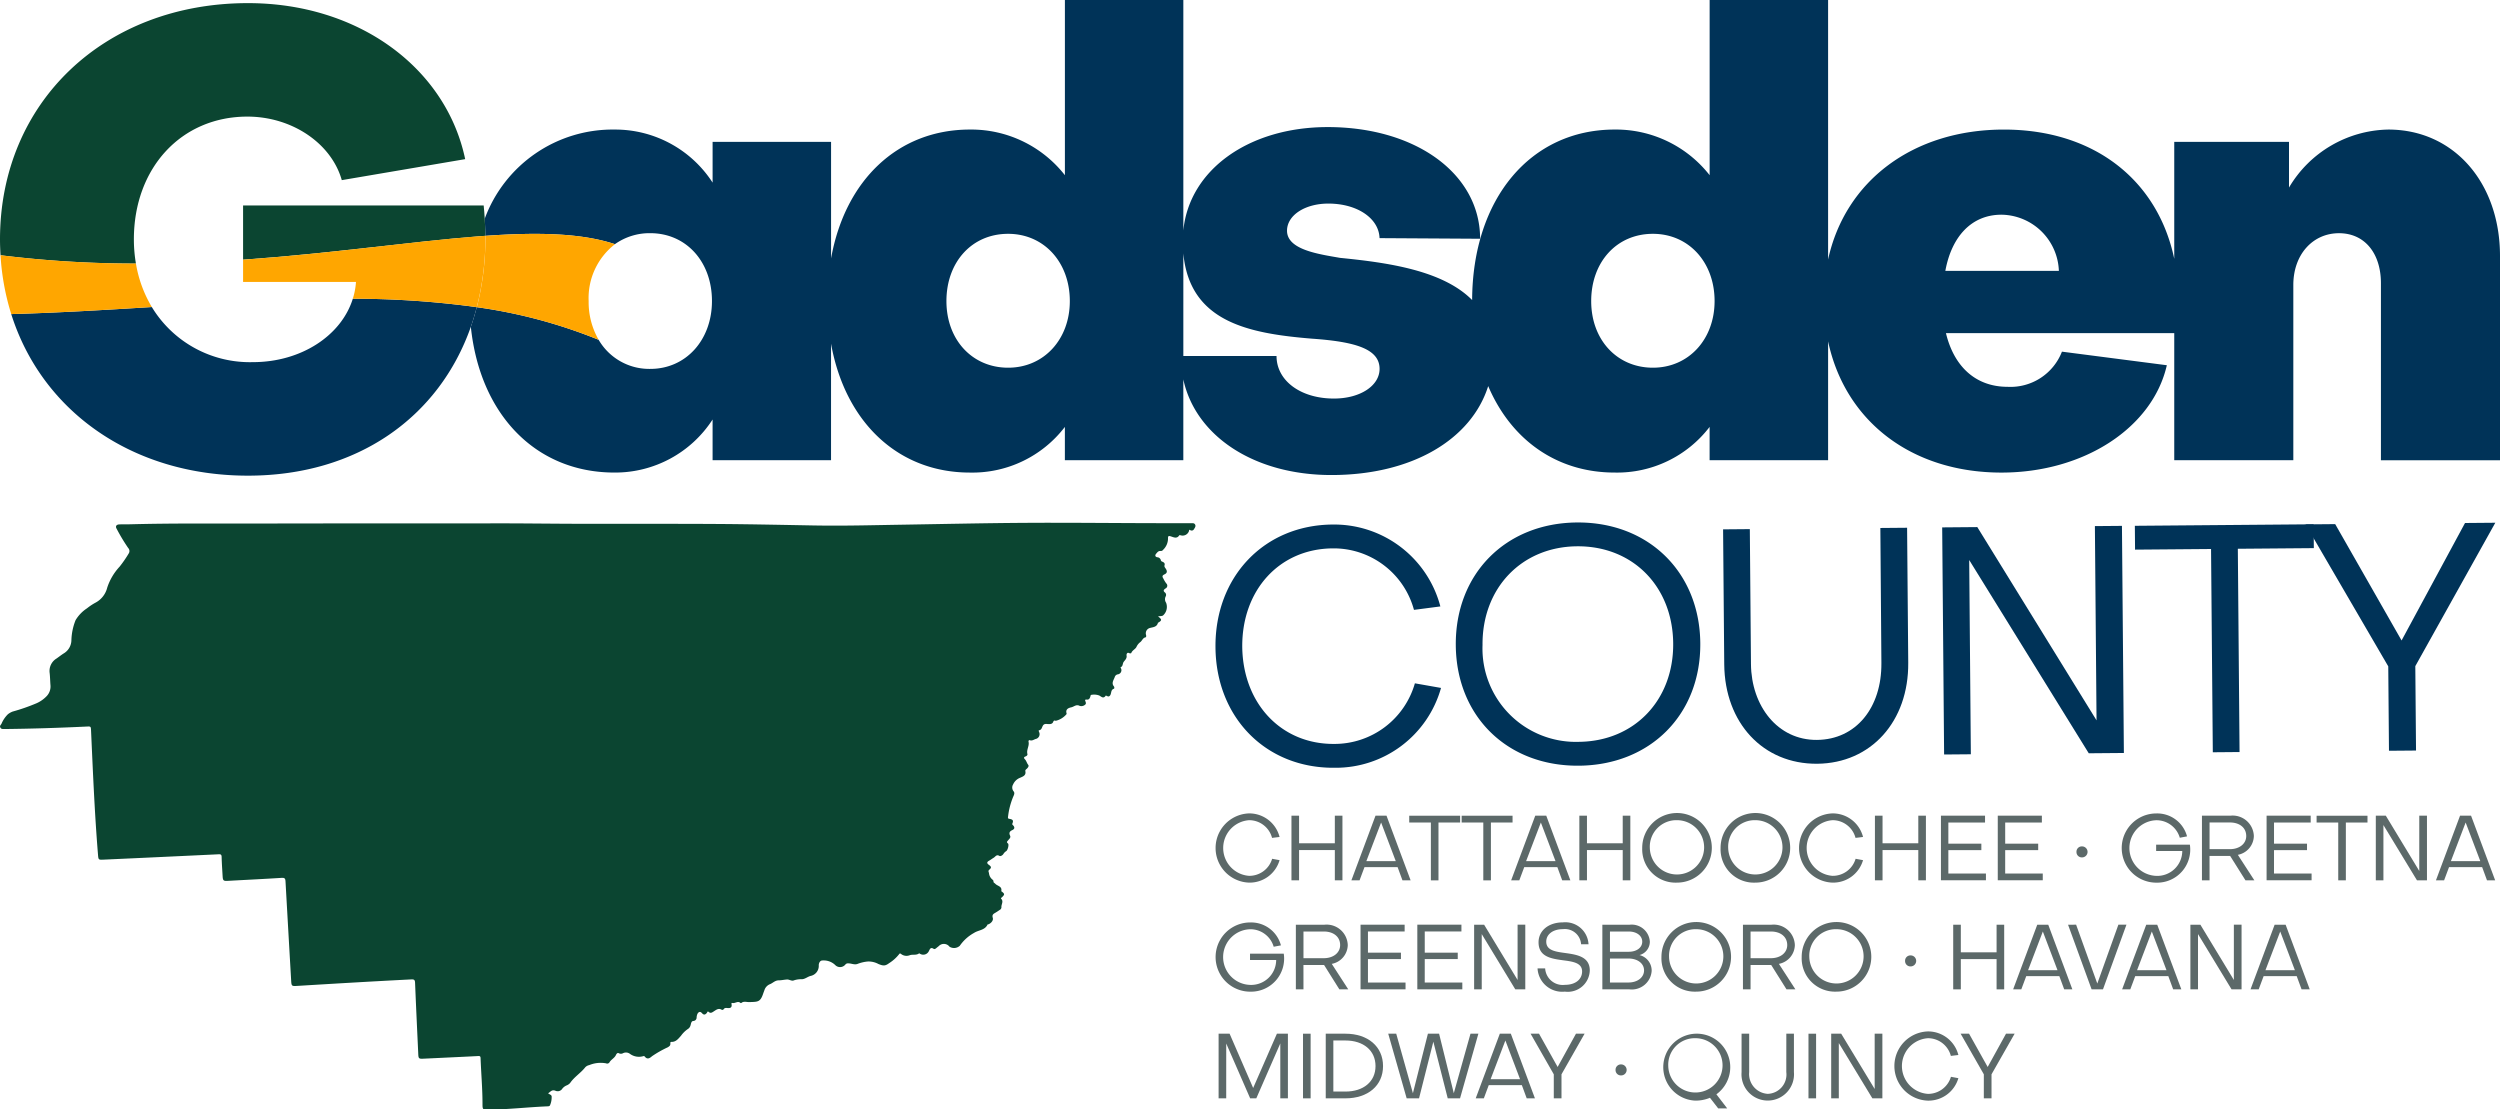 <svg xmlns="http://www.w3.org/2000/svg" width="250" height="110.947" viewBox="0 0 250 110.947">  <g id="logo-footer" transform="translate(-108 -178.385)">    <path id="Path_40360" data-name="Path 40360" d="M332.23,232.257c-3.64,0-6.17,2.838-6.17,6.725s2.591,6.663,6.17,6.663,6.169-2.838,6.169-6.663C338.4,235.095,335.808,232.257,332.23,232.257Z" transform="translate(-123.416 -30.49)" fill="none" />    <path id="Path_40361" data-name="Path 40361" d="M393.54,245.293c-6.464-.524-12.266-1.711-12.9-8.534v10.262h9.319c0,2.467,2.406,4.257,5.737,4.257,2.653,0,4.565-1.3,4.565-2.962C400.264,246.342,397.92,245.6,393.54,245.293Z" transform="translate(-154.308 -33.038)" fill="none" />    <path id="Path_40362" data-name="Path 40362" d="M561.821,227.851c-3.023,0-5,2.221-5.615,5.614h11.352A5.826,5.826,0,0,0,561.821,227.851Z" transform="translate(-253.672 -27.996)" fill="none" />    <path id="Path_40363" data-name="Path 40363" d="M480.78,232.257c-3.64,0-6.17,2.838-6.17,6.725s2.591,6.663,6.17,6.663,6.169-2.838,6.169-6.663C486.949,235.095,484.358,232.257,480.78,232.257Z" transform="translate(-207.491 -30.49)" fill="none" />    <path id="Path_40364" data-name="Path 40364" d="M408.233,191.341a11.771,11.771,0,0,0-9.933,5.8v-4.566H386.825v11.691c-1.653-7.869-8.008-12.924-17.03-12.924-9.077,0-15.866,5.118-17.585,12.992V178.385H340.364v17.521a11.9,11.9,0,0,0-9.5-4.566c-8.424,0-14.211,6.927-14.25,17.051-2.937-2.979-8.457-3.748-13.207-4.219-2.1-.37-5.305-.8-5.305-2.715,0-1.542,1.789-2.714,4.133-2.714,2.9,0,5.059,1.48,5.12,3.455l10.057.062c0-6.477-6.416-11.167-15.239-11.167-7.894,0-13.839,4.271-14.439,10.337V178.385H275.89v17.521a11.9,11.9,0,0,0-9.5-4.566c-7.211,0-12.487,5.077-13.883,12.889V192.575H240.66v4.072a11.6,11.6,0,0,0-9.81-5.306,13.636,13.636,0,0,0-12.977,8.914q.054.867.059,1.715c5.174-.367,9.558-.29,12.958.833a5.98,5.98,0,0,1,3.537-1.1c3.578,0,6.169,2.838,6.169,6.786,0,3.887-2.591,6.786-6.169,6.786a5.855,5.855,0,0,1-5.165-2.912,50.726,50.726,0,0,0-12.187-3.26c-.173.668-.367,1.324-.591,1.961.908,8.761,6.477,14.577,14.365,14.577a11.6,11.6,0,0,0,9.81-5.306v4.072h11.845V212.753c1.4,7.812,6.672,12.889,13.883,12.889a11.644,11.644,0,0,0,9.5-4.566v3.332h11.845v-8.082c1.225,5.666,7.076,9.562,14.809,9.562,8.091,0,14-3.576,15.679-8.894,2.283,5.358,6.836,8.647,12.641,8.647a11.642,11.642,0,0,0,9.5-4.566v3.332H352.21V212.522c1.7,7.977,8.332,13.121,17.339,13.121,8.267,0,15.115-4.5,16.534-10.735l-10.489-1.358a5.517,5.517,0,0,1-5.429,3.517c-3.208,0-5.368-2.036-6.17-5.368h22.83v12.709h11.907V206.888c0-3.085,1.974-5.182,4.566-5.182s4.195,2.036,4.195,5v17.706H419.4V203.988C419.4,196.646,414.772,191.341,408.233,191.341Zm-138.02,23.814c-3.579,0-6.17-2.776-6.17-6.663s2.529-6.725,6.17-6.725c3.578,0,6.169,2.838,6.169,6.725C276.383,212.317,273.792,215.155,270.214,215.155Zm32.577,3.085c-3.332,0-5.737-1.789-5.737-4.257h-9.319V203.721c.631,6.823,6.433,8.01,12.9,8.534,4.38.308,6.724,1.049,6.724,3.023C307.356,216.944,305.443,218.24,302.791,218.24Zm31.9-3.085c-3.579,0-6.17-2.776-6.17-6.663s2.53-6.725,6.17-6.725c3.578,0,6.169,2.838,6.169,6.725C340.858,212.317,338.267,215.155,334.689,215.155Zm29.245-9.686c.617-3.393,2.592-5.614,5.615-5.614a5.826,5.826,0,0,1,5.737,5.614Z" transform="translate(-61.4 0)" fill="#003358" />    <g id="Group_11695" data-name="Group 11695" transform="translate(108 178.693)">      <path id="Path_40365" data-name="Path 40365" d="M121.388,202.724c0-7.156,4.75-12.277,11.352-12.277,4.441,0,8.39,2.653,9.439,6.354l12.339-2.1C152.6,185.573,143.844,179.1,132.8,179.1c-14.375,0-24.8,9.933-24.8,23.629,0,.535.021,1.062.053,1.585a109.677,109.677,0,0,0,13.54.832A14.4,14.4,0,0,1,121.388,202.724Z" transform="translate(-108 -179.095)" fill="#0b4531" />      <path id="Path_40366" data-name="Path 40366" d="M188.171,227.044c-.027-.438-.06-.88-.106-1.325h-24.06v5.423c8.86-.621,16.841-1.816,23.543-2.333.229-.017.457-.035.683-.05Q188.224,227.911,188.171,227.044Z" transform="translate(-139.697 -205.483)" fill="#0b4531" />    </g>    <path id="Path_40367" data-name="Path 40367" d="M156.429,247.957a90.746,90.746,0,0,0-11.679-.747c-1.154,3.708-5.194,6.342-9.989,6.342a11.463,11.463,0,0,1-10.111-5.51c-4.618.288-9.315.57-14.058.705,3.056,9.69,12.079,16.157,23.675,16.157,10.914,0,19.1-5.824,22.285-14.885.224-.637.418-1.293.591-1.961Q156.787,248.006,156.429,247.957Z" transform="translate(-1.468 -38.953)" fill="#003358" />    <path id="Path_40368" data-name="Path 40368" d="M121.662,238.02a109.677,109.677,0,0,1-13.54-.832,24.406,24.406,0,0,0,1.072,5.887c4.743-.135,9.44-.418,14.058-.705A12.462,12.462,0,0,1,121.662,238.02Z" transform="translate(-0.069 -33.281)" fill="#ffa600" />    <path id="Path_40369" data-name="Path 40369" d="M230.035,242.863a7.54,7.54,0,0,1-1-3.874,6.81,6.81,0,0,1,2.632-5.69c-3.4-1.123-7.785-1.2-12.958-.833a27.578,27.578,0,0,1-.857,7.136A50.727,50.727,0,0,1,230.035,242.863Z" transform="translate(-62.17 -30.497)" fill="#ffa600" />    <path id="Path_40370" data-name="Path 40370" d="M187.548,232.773c-6.7.516-14.683,1.712-23.543,2.333v2.227h11.29a7.31,7.31,0,0,1-.315,1.678,90.747,90.747,0,0,1,11.679.747c.239.033.477.067.715.1a27.576,27.576,0,0,0,.857-7.136C188,232.739,187.777,232.756,187.548,232.773Z" transform="translate(-31.697 -30.754)" fill="#ffa600" />    <g id="Group_11696" data-name="Group 11696" transform="translate(229.548 230.632)">      <path id="Path_40371" data-name="Path 40371" d="M407.987,315.118l2.613.461a10.934,10.934,0,0,1-10.661,7.983c-6.829.058-11.833-4.99-11.893-12.045S392.9,299.3,399.734,299.24a10.985,10.985,0,0,1,10.8,8.189l-2.639.344a8.321,8.321,0,0,0-8.138-6.149c-5.316.045-9.082,4.168-9.034,9.87.08,5.67,3.916,9.729,9.2,9.684A8.361,8.361,0,0,0,407.987,315.118Z" transform="translate(-388.046 -299.033)" fill="#003358" />      <path id="Path_40372" data-name="Path 40372" d="M443.412,311.044c-.06-7.119,4.955-12.22,12.106-12.28s12.284,4.954,12.344,12.073-4.987,12.188-12.138,12.249S443.473,318.163,443.412,311.044Zm2.674-.023A9.335,9.335,0,0,0,455.7,320.7c5.573-.047,9.5-4.172,9.452-9.842-.048-5.7-4.045-9.759-9.618-9.712C450,301.195,446.038,305.319,446.086,311.021Z" transform="translate(-419.381 -298.763)" fill="#003358" />      <path id="Path_40373" data-name="Path 40373" d="M520.735,300l2.674-.023.114,13.5c.049,5.863-3.716,10.051-9.1,10.1-5.412.046-9.248-4.077-9.3-9.94l-.115-13.5,2.674-.023.114,13.5c.035,4.156,2.642,7.613,6.6,7.579,3.9-.033,6.48-3.212,6.443-7.69Z" transform="translate(-454.247 -299.449)" fill="#003358" />      <path id="Path_40374" data-name="Path 40374" d="M570.915,319l-.165-19.425,2.706-.023.193,22.711-3.512.03-11.955-19.326.164,19.425-2.674.023-.192-22.711,3.512-.03Z" transform="translate(-482.809 -299.212)" fill="#003358" />      <path id="Path_40375" data-name="Path 40375" d="M607.485,301.653l-7.6.064-.02-2.384,17.878-.151.02,2.384-7.6.064.172,20.327-2.674.023Z" transform="translate(-507.928 -299)" fill="#003358" />      <path id="Path_40376" data-name="Path 40376" d="M647.468,313.19l-8.271-14.2,2.964-.026L648.8,310.6l6.344-11.748,3.029-.026-8,14.34.072,8.44-2.706.023Z" transform="translate(-530.19 -298.799)" fill="#003358" />    </g>    <path id="Path_40377" data-name="Path 40377" d="M223.806,308.159c.4.3.391.4.02.62-.009.005-.028,0-.029.01-.107.425-.459.434-.8.522a.55.55,0,0,0-.386.715c.016.086.016.208-.062.224-.275.058-.331.333-.514.472a1.223,1.223,0,0,0-.39.487c-.107.226-.42.332-.518.609-.01.027-.13.049-.171.024-.276-.162-.318.149-.3.217.059.295-.168.477-.289.646s-.059.422-.282.523c-.065.03,0,.087.018.132a.418.418,0,0,1-.313.589.38.38,0,0,0-.312.26c-.1.305-.37.605-.084.951.056.068.049.214-.008.231-.382.118-.179.591-.474.752-.075.041-.141,0-.21-.02-.046-.013-.1-.087-.135-.035-.227.329-.424.1-.635-.019a1.457,1.457,0,0,0-.762-.074c-.128,0-.115.126-.143.207-.06.173-.145.3-.359.272-.074-.01-.181,0-.153.093.043.151.148.3-.013.427a.581.581,0,0,1-.533.11c-.341-.189-.568.086-.838.142-.29.061-.6.194-.473.615a.133.133,0,0,1,0,.062,2.024,2.024,0,0,1-1.079.673c-.146-.047-.2-.042-.266.123-.094.227-.348.214-.55.2-.23-.02-.394-.028-.514.236-.06.132-.105.343-.326.386-.1.02-.033.108-.013.177a.494.494,0,0,1-.36.7c-.181.064-.345.2-.566.118-.107-.039-.148.077-.13.153.1.422-.227.8-.112,1.227.03.111-.079.207-.2.248-.175.06-.168.163-.054.277.155.156.191.381.329.552.095.118,0,.253-.1.361-.074.082-.211.145-.182.276.092.432-.247.536-.516.658a1.261,1.261,0,0,0-.706.668.6.6,0,0,0,.044.689c.128.152.066.321-.018.5a7.27,7.27,0,0,0-.539,2.081c-.022.142.049.16.174.181.31.053.386.172.272.442-.05.118.01.144.064.2.181.19.164.364-.075.473-.265.121-.364.273-.227.56.094.2-.088.326-.194.462-.084.107-.2.175-.018.318.126.1-.015.665-.176.768a.814.814,0,0,0-.275.277c-.08.132-.287.263-.4.2-.292-.182-.4.076-.569.177s-.31.214-.474.306c-.22.123-.234.252-.028.4.27.194.294.293.057.495-.141.122-.061.217-.035.331a.953.953,0,0,0,.352.662.214.214,0,0,1,.1.187c0,.136.119.152.176.22.2.239.7.245.608.72-.01.056.038.057.069.082.27.219.27.278.019.533-.048.049-.165.108-.11.164.278.278.012.562.032.839a.3.3,0,0,1-.164.281c-.139.093-.277.188-.421.274-.2.118-.378.2-.279.52.082.265-.181.563-.463.656-.02.006-.053,0-.059.015-.265.576-.911.546-1.355.839a4.183,4.183,0,0,0-1.422,1.285.854.854,0,0,1-1.028.093.707.707,0,0,0-1.077-.059c-.09.072-.181.142-.269.217-.069.059-.168.1-.23.061-.357-.243-.405.1-.517.276a.617.617,0,0,1-.822.231c-.044-.023-.115-.072-.133-.058-.276.213-.621.076-.931.184a.875.875,0,0,1-.854-.117c-.115-.1-.165-.052-.219.029a3.99,3.99,0,0,1-1,.89c-.4.3-.6.256-1.056.076a2.059,2.059,0,0,0-1.079-.25,3.875,3.875,0,0,0-.99.232c-.3.122-.577-.022-.854-.042-.194-.014-.283-.006-.4.133a.679.679,0,0,1-1.013.016,1.654,1.654,0,0,0-1.263-.441c-.241-.009-.367.259-.369.477a1.02,1.02,0,0,1-.822,1.069c-.3.081-.53.305-.854.328a2.254,2.254,0,0,0-.809.114c-.23.1-.445-.1-.688-.088-.276.016-.56.086-.813.084-.386,0-.582.255-.869.376a.958.958,0,0,0-.579.611c-.036.109-.082.215-.118.324-.29.883-.541.836-1.4.866-.264.009-.537-.118-.782.082a.1.1,0,0,1-.089.007c-.268-.244-.534.061-.8,0-.142-.032-.1.085-.091.164.033.269-.107.358-.353.345-.16-.008-.331-.063-.447.124a.164.164,0,0,1-.2.038c-.308-.181-.533.01-.77.16-.167.106-.324.244-.53.055-.111-.1-.128.043-.172.1-.173.213-.317.224-.485.035s-.317-.167-.454.055a1.045,1.045,0,0,0-.089.393.34.34,0,0,1-.34.33c-.21.025-.217.291-.27.444a.619.619,0,0,1-.291.377,2.773,2.773,0,0,0-.661.658c-.261.287-.5.628-.96.613-.135,0-.1.114-.1.187,0,.185-.111.258-.257.349a10.959,10.959,0,0,0-1.587.9c-.221.2-.469.354-.722.027a.117.117,0,0,0-.138-.039,1.523,1.523,0,0,1-1.356-.241.662.662,0,0,0-.659-.061.446.446,0,0,1-.446.007c-.132-.076-.24.089-.28.178-.142.32-.489.449-.652.746a.274.274,0,0,1-.342.089,2.983,2.983,0,0,0-1.679.181.73.73,0,0,0-.405.227c-.449.569-1.089.951-1.5,1.554a.906.906,0,0,1-.356.248,1.078,1.078,0,0,0-.471.384.546.546,0,0,1-.661.142c-.362-.132-.486.133-.717.258.141.131.371.148.355.359a2.017,2.017,0,0,1-.168.85c-.053.095-.178.1-.285.1-1.956.083-3.9.308-5.863.335-.578.008-.6-.017-.6-.583,0-1.53-.137-3.054-.193-4.582-.007-.2-.1-.209-.253-.2-1.014.053-2.029.1-3.043.148-.826.04-1.652.08-2.479.118-.378.017-.435-.036-.453-.418-.11-2.385-.224-4.77-.321-7.155-.012-.293-.072-.374-.382-.358-3.806.192-7.611.42-11.415.65-.541.033-.563.013-.595-.533q-.286-4.955-.565-9.911c-.016-.289-.078-.38-.393-.36-1.8.115-3.6.2-5.395.3-.411.022-.473-.035-.5-.444-.036-.648-.085-1.3-.1-1.945-.006-.248-.091-.28-.312-.269q-5.742.275-11.485.535c-.516.024-.523.022-.566-.5-.337-4.123-.507-8.256-.694-12.388-.02-.439-.02-.44-.444-.42-2.751.13-5.5.22-8.257.247-.151,0-.3.007-.375-.158s.044-.244.115-.358a2.943,2.943,0,0,1,.638-.954,1.765,1.765,0,0,1,.483-.276,19.074,19.074,0,0,0,2.421-.845,3.2,3.2,0,0,0,.987-.705,1.393,1.393,0,0,0,.372-1.088c-.033-.407-.035-.817-.081-1.222a1.451,1.451,0,0,1,.685-1.442c.257-.18.5-.377.77-.541a1.564,1.564,0,0,0,.72-1.284,5.8,5.8,0,0,1,.418-2.011,3.646,3.646,0,0,1,1.14-1.185,5.663,5.663,0,0,1,.888-.586,2.323,2.323,0,0,0,1.133-1.473,5.67,5.67,0,0,1,1.243-2.109,11.86,11.86,0,0,0,.908-1.315.441.441,0,0,0-.05-.55,18.56,18.56,0,0,1-1.16-1.931c-.143-.24-.023-.419.274-.429.4-.013.8,0,1.194-.014,4.1-.106,8.207-.068,12.312-.073q5.2-.005,10.4-.016c4.355,0,8.71.013,13.066,0,3.068-.012,6.135.038,9.2.043,4.523.008,9.045-.01,13.568.017,3.224.02,6.447.089,9.671.148,3.005.055,6.009-.03,9.013-.078,4.073-.066,8.145-.158,12.217-.183s8.166.019,12.249.031q2.136.006,4.271.006c.155,0,.326-.035.418.139s-.033.321-.117.46a.257.257,0,0,1-.381.087c-.135-.077-.092.039-.115.092a.671.671,0,0,1-.822.435c-.064-.013-.122-.046-.164.017-.224.329-.514.192-.787.1-.21-.068-.342-.112-.326.207a1.567,1.567,0,0,1-.491,1.124.273.273,0,0,1-.242.118c-.234-.03-.349.15-.466.288s-.089.3.128.339a.38.38,0,0,1,.355.3c.023.1.1.121.178.155.145.065.247.158.191.34-.051.166.082.273.15.392.128.228.105.393-.137.513-.182.091-.3.17-.139.415a2.906,2.906,0,0,0,.3.5.308.308,0,0,1-.079.507c-.164.114-.273.228-.053.4a.315.315,0,0,1,.069.4.614.614,0,0,0,.043.621,1.152,1.152,0,0,1-.307,1.279C224.159,308.153,223.994,308.108,223.806,308.159Z" transform="translate(0 -68.13)" fill="#0b4531" />    <g id="Group_11697" data-name="Group 11697" transform="translate(229.548 259.724)">      <path id="Path_40378" data-name="Path 40378" d="M393.712,370.328l.743.138a3.112,3.112,0,0,1-3.053,2.246,3.463,3.463,0,0,1,0-6.922,3.126,3.126,0,0,1,3.053,2.357l-.752.092a2.368,2.368,0,0,0-2.3-1.77,2.79,2.79,0,0,0,0,5.565A2.38,2.38,0,0,0,393.712,370.328Z" transform="translate(-388.046 -365.789)" fill="#5c6969" />      <path id="Path_40379" data-name="Path 40379" d="M405.552,372.781v-6.464h.761v2.76h3.576v-2.76h.761v6.464h-.761v-3.026h-3.576v3.026Z" transform="translate(-397.954 -366.088)" fill="#5c6969" />      <path id="Path_40380" data-name="Path 40380" d="M420.178,372.781h-.816l2.411-6.464h1.1l2.411,6.464h-.816l-.486-1.32h-3.31Zm.678-1.916H423.8L422.333,367Z" transform="translate(-405.77 -366.088)" fill="#5c6969" />      <path id="Path_40381" data-name="Path 40381" d="M434.851,367h-2.164v-.679h5.089V367h-2.164v5.785h-.761Z" transform="translate(-413.312 -366.088)" fill="#5c6969" />      <path id="Path_40382" data-name="Path 40382" d="M446.93,367h-2.164v-.679h5.089V367h-2.164v5.785h-.761Z" transform="translate(-420.148 -366.088)" fill="#5c6969" />      <path id="Path_40383" data-name="Path 40383" d="M456.985,372.781h-.816l2.411-6.464h1.1l2.411,6.464h-.816l-.486-1.32h-3.31Zm.678-1.916h2.944L459.14,367Z" transform="translate(-426.602 -366.088)" fill="#5c6969" />      <path id="Path_40384" data-name="Path 40384" d="M471.881,372.781v-6.464h.761v2.76h3.576v-2.76h.761v6.464h-.761v-3.026h-3.576v3.026Z" transform="translate(-435.494 -366.088)" fill="#5c6969" />      <path id="Path_40385" data-name="Path 40385" d="M486.367,369.255a3.48,3.48,0,1,1,3.475,3.457A3.334,3.334,0,0,1,486.367,369.255Zm.761,0a2.715,2.715,0,1,0,2.714-2.787A2.656,2.656,0,0,0,487.128,369.255Z" transform="translate(-443.693 -365.789)" fill="#5c6969" />      <path id="Path_40386" data-name="Path 40386" d="M504.422,369.255a3.48,3.48,0,1,1,3.475,3.457A3.334,3.334,0,0,1,504.422,369.255Zm.761,0a2.715,2.715,0,1,0,2.714-2.787A2.657,2.657,0,0,0,505.183,369.255Z" transform="translate(-453.912 -365.789)" fill="#5c6969" />      <path id="Path_40387" data-name="Path 40387" d="M528.143,370.328l.743.138a3.112,3.112,0,0,1-3.053,2.246,3.463,3.463,0,0,1,0-6.922,3.126,3.126,0,0,1,3.053,2.357l-.752.092a2.368,2.368,0,0,0-2.3-1.77,2.79,2.79,0,0,0,0,5.565A2.38,2.38,0,0,0,528.143,370.328Z" transform="translate(-464.13 -365.789)" fill="#5c6969" />      <path id="Path_40388" data-name="Path 40388" d="M539.983,372.781v-6.464h.761v2.76h3.576v-2.76h.761v6.464h-.761v-3.026h-3.576v3.026Z" transform="translate(-474.038 -366.088)" fill="#5c6969" />      <path id="Path_40389" data-name="Path 40389" d="M555.93,372.1h3.759v.678h-4.5v-6.464h4.41V367H555.93v2.118h3.3v.642h-3.3Z" transform="translate(-482.643 -366.088)" fill="#5c6969" />      <path id="Path_40390" data-name="Path 40390" d="M569.023,372.1h3.759v.678h-4.5v-6.464h4.41V367h-3.668v2.118h3.3v.642h-3.3Z" transform="translate(-490.053 -366.088)" fill="#5c6969" />      <path id="Path_40391" data-name="Path 40391" d="M586.419,373.944a.532.532,0,0,1,.559-.55.55.55,0,1,1,0,1.1A.532.532,0,0,1,586.419,373.944Z" transform="translate(-500.32 -370.093)" fill="#5c6969" />      <path id="Path_40392" data-name="Path 40392" d="M602.878,369.549h-2.613v-.633h3.374a3.308,3.308,0,0,1-3.355,3.8,3.461,3.461,0,1,1,0-6.922,3.085,3.085,0,0,1,3.071,2.293l-.724.138a2.429,2.429,0,0,0-2.347-1.752,2.784,2.784,0,0,0,0,5.565A2.5,2.5,0,0,0,602.878,369.549Z" transform="translate(-506.199 -365.789)" fill="#5c6969" />      <path id="Path_40393" data-name="Path 40393" d="M616.089,372.781h-.761v-6.464h2.852a2.116,2.116,0,0,1,2.338,2.036,1.958,1.958,0,0,1-1.6,1.879l1.65,2.549h-.889l-1.531-2.438h-2.063Zm0-5.785v2.668h2.035c.954,0,1.632-.541,1.632-1.311,0-.843-.678-1.357-1.632-1.357Z" transform="translate(-516.681 -366.088)" fill="#5c6969" />      <path id="Path_40394" data-name="Path 40394" d="M630.959,372.1h3.759v.678h-4.5v-6.464h4.41V367h-3.668v2.118h3.3v.642h-3.3Z" transform="translate(-525.107 -366.088)" fill="#5c6969" />      <path id="Path_40395" data-name="Path 40395" d="M643.909,367h-2.164v-.679h5.089V367H644.67v5.785h-.761Z" transform="translate(-531.633 -366.088)" fill="#5c6969" />      <path id="Path_40396" data-name="Path 40396" d="M659.733,371.846v-5.529h.77v6.464h-1l-3.355-5.528v5.528h-.761v-6.464h1Z" transform="translate(-539.354 -366.088)" fill="#5c6969" />      <path id="Path_40397" data-name="Path 40397" d="M670.055,372.781h-.816l2.411-6.464h1.1l2.411,6.464h-.816l-.486-1.32h-3.31Zm.678-1.916h2.943L672.21,367Z" transform="translate(-547.193 -366.088)" fill="#5c6969" />      <path id="Path_40398" data-name="Path 40398" d="M394.115,394.664H391.5v-.632h3.374a3.308,3.308,0,0,1-3.355,3.8,3.461,3.461,0,1,1,0-6.922,3.085,3.085,0,0,1,3.072,2.292l-.724.138a2.429,2.429,0,0,0-2.347-1.751,2.784,2.784,0,0,0,0,5.566A2.5,2.5,0,0,0,394.115,394.664Z" transform="translate(-388.046 -380.004)" fill="#5c6969" />      <path id="Path_40399" data-name="Path 40399" d="M407.327,397.9h-.761v-6.464h2.852a2.116,2.116,0,0,1,2.338,2.036,1.958,1.958,0,0,1-1.6,1.879l1.65,2.549h-.889l-1.531-2.439h-2.062Zm0-5.785v2.668h2.035c.954,0,1.632-.541,1.632-1.311,0-.843-.678-1.357-1.632-1.357Z" transform="translate(-398.528 -380.303)" fill="#5c6969" />      <path id="Path_40400" data-name="Path 40400" d="M422.2,397.219h3.759v.678h-4.5v-6.464h4.41v.679H422.2v2.118h3.3v.642h-3.3Z" transform="translate(-406.953 -380.303)" fill="#5c6969" />      <path id="Path_40401" data-name="Path 40401" d="M435.288,397.219h3.759v.678h-4.5v-6.464h4.411v.679h-3.668v2.118h3.3v.642h-3.3Z" transform="translate(-414.363 -380.303)" fill="#5c6969" />      <path id="Path_40402" data-name="Path 40402" d="M451.984,396.962v-5.529h.77V397.9h-1l-3.355-5.528V397.9h-.761v-6.464h1Z" transform="translate(-421.773 -380.303)" fill="#5c6969" />      <path id="Path_40403" data-name="Path 40403" d="M464.983,397.827a2.468,2.468,0,0,1-2.732-2.319h.761a1.762,1.762,0,0,0,1.98,1.641c1.063,0,1.714-.559,1.714-1.339,0-.862-.917-.99-1.916-1.118-1.2-.165-2.439-.358-2.439-1.8,0-1.146.981-1.99,2.439-1.99a2.323,2.323,0,0,1,2.558,2.191h-.743a1.625,1.625,0,0,0-1.815-1.513c-1.009,0-1.669.523-1.669,1.247,0,.862.862,1,1.879,1.137,1.183.165,2.475.357,2.475,1.751A2.2,2.2,0,0,1,464.983,397.827Z" transform="translate(-430.044 -380.004)" fill="#5c6969" />      <path id="Path_40404" data-name="Path 40404" d="M477.181,397.9v-6.464h2.732a1.818,1.818,0,0,1,2.017,1.687,1.387,1.387,0,0,1-1.036,1.348,1.6,1.6,0,0,1,1.219,1.577,1.993,1.993,0,0,1-2.219,1.852Zm.761-5.785v2.026h1.879c.789,0,1.349-.413,1.349-1.008s-.56-1.018-1.349-1.018Zm1.852,2.7h-1.852v2.4h1.852c.907,0,1.558-.513,1.558-1.21S480.7,394.816,479.794,394.816Z" transform="translate(-438.494 -380.303)" fill="#5c6969" />      <path id="Path_40405" data-name="Path 40405" d="M490.8,394.371a3.48,3.48,0,1,1,3.475,3.457A3.334,3.334,0,0,1,490.8,394.371Zm.761,0a2.715,2.715,0,1,0,2.714-2.787A2.657,2.657,0,0,0,491.562,394.371Z" transform="translate(-446.203 -380.004)" fill="#5c6969" />      <path id="Path_40406" data-name="Path 40406" d="M510.335,397.9h-.761v-6.464h2.852a2.116,2.116,0,0,1,2.338,2.036,1.958,1.958,0,0,1-1.595,1.879l1.65,2.549h-.889l-1.531-2.439h-2.063Zm0-5.785v2.668h2.035c.954,0,1.632-.541,1.632-1.311,0-.843-.678-1.357-1.632-1.357Z" transform="translate(-456.827 -380.303)" fill="#5c6969" />      <path id="Path_40407" data-name="Path 40407" d="M523.11,394.371a3.48,3.48,0,1,1,3.475,3.457A3.334,3.334,0,0,1,523.11,394.371Zm.762,0a2.715,2.715,0,1,0,2.714-2.787A2.656,2.656,0,0,0,523.872,394.371Z" transform="translate(-464.489 -380.004)" fill="#5c6969" />      <path id="Path_40408" data-name="Path 40408" d="M546.93,399.06a.532.532,0,0,1,.56-.55.55.55,0,1,1,0,1.1A.532.532,0,0,1,546.93,399.06Z" transform="translate(-477.97 -384.308)" fill="#5c6969" />      <path id="Path_40409" data-name="Path 40409" d="M558.018,397.9v-6.464h.761v2.76h3.576v-2.76h.761V397.9h-.761v-3.026h-3.576V397.9Z" transform="translate(-484.245 -380.303)" fill="#5c6969" />      <path id="Path_40410" data-name="Path 40410" d="M572.642,397.9h-.816l2.411-6.464h1.1l2.411,6.464h-.816l-.486-1.32h-3.31Zm.678-1.916h2.943l-1.467-3.869Z" transform="translate(-492.06 -380.303)" fill="#5c6969" />      <path id="Path_40411" data-name="Path 40411" d="M585.284,391.433l2.118,5.887,2.108-5.887h.807L587.97,397.9h-1.137l-2.356-6.464Z" transform="translate(-499.22 -380.303)" fill="#5c6969" />      <path id="Path_40412" data-name="Path 40412" d="M597.752,397.9h-.816l2.411-6.464h1.1l2.411,6.464h-.816l-.486-1.32h-3.31Zm.678-1.916h2.944l-1.467-3.869Z" transform="translate(-506.272 -380.303)" fill="#5c6969" />      <path id="Path_40413" data-name="Path 40413" d="M617.014,396.962v-5.529h.77V397.9h-1l-3.355-5.528V397.9h-.762v-6.464h1Z" transform="translate(-515.176 -380.303)" fill="#5c6969" />      <path id="Path_40414" data-name="Path 40414" d="M627.336,397.9h-.816l2.411-6.464h1.1l2.411,6.464h-.816l-.486-1.32h-3.31Zm.678-1.916h2.943l-1.467-3.869Z" transform="translate(-523.016 -380.303)" fill="#5c6969" />      <path id="Path_40415" data-name="Path 40415" d="M389.525,423.013h-.761v-6.464h1.1l2.356,5.428,2.375-5.428h1.1v6.464h-.761v-5.492l-2.4,5.492h-.614l-2.393-5.483Z" transform="translate(-388.452 -394.518)" fill="#5c6969" />      <path id="Path_40416" data-name="Path 40416" d="M408.974,416.549v6.464h-.761v-6.464Z" transform="translate(-399.46 -394.518)" fill="#5c6969" />      <path id="Path_40417" data-name="Path 40417" d="M413.45,416.549h1.971c2.255,0,3.759,1.293,3.759,3.237s-1.5,3.227-3.759,3.227H413.45Zm1.971.679h-1.21v5.107h1.21c1.8,0,3.007-.99,3.007-2.549S417.219,417.228,415.421,417.228Z" transform="translate(-402.424 -394.518)" fill="#5c6969" />      <path id="Path_40418" data-name="Path 40418" d="M434.407,422.5l1.669-5.951h.789l-1.834,6.464H433.8l-1.439-5.666-1.43,5.666h-1.238l-1.843-6.464h.8l1.668,5.951,1.5-5.951h1.118Z" transform="translate(-410.575 -394.518)" fill="#5c6969" />      <path id="Path_40419" data-name="Path 40419" d="M448.813,423.013H448l2.411-6.464h1.1l2.411,6.464H453.1l-.486-1.32h-3.31Zm.678-1.916h2.943l-1.467-3.869Z" transform="translate(-421.977 -394.518)" fill="#5c6969" />      <path id="Path_40420" data-name="Path 40420" d="M462.966,420.611l-2.32-4.062h.844l1.861,3.328,1.834-3.328h.862l-2.31,4.062v2.4h-.77Z" transform="translate(-429.136 -394.518)" fill="#5c6969" />      <path id="Path_40421" data-name="Path 40421" d="M480.222,424.176a.532.532,0,0,1,.559-.55.55.55,0,1,1,0,1.1A.532.532,0,0,1,480.222,424.176Z" transform="translate(-440.215 -398.523)" fill="#5c6969" />      <path id="Path_40422" data-name="Path 40422" d="M496.186,422.311l1.082,1.411h-.9l-.825-1.063a3.769,3.769,0,0,1-1.458.284,3.349,3.349,0,1,1,2.1-.632Zm-4.813-2.824a2.715,2.715,0,1,0,2.714-2.787A2.657,2.657,0,0,0,491.373,419.487Z" transform="translate(-446.095 -394.219)" fill="#5c6969" />      <path id="Path_40423" data-name="Path 40423" d="M513.733,416.549h.761v3.842a2.627,2.627,0,1,1-5.236,0v-3.842h.761v3.842a1.981,1.981,0,0,0,1.861,2.173,1.935,1.935,0,0,0,1.852-2.173Z" transform="translate(-456.649 -394.518)" fill="#5c6969" />      <path id="Path_40424" data-name="Path 40424" d="M525.434,416.549v6.464h-.761v-6.464Z" transform="translate(-465.373 -394.518)" fill="#5c6969" />      <path id="Path_40425" data-name="Path 40425" d="M534.256,422.078v-5.529h.77v6.464h-1l-3.356-5.528v5.528h-.762v-6.464h1Z" transform="translate(-468.337 -394.518)" fill="#5c6969" />      <path id="Path_40426" data-name="Path 40426" d="M550.106,420.56l.743.138a3.113,3.113,0,0,1-3.053,2.246,3.463,3.463,0,0,1,0-6.922,3.127,3.127,0,0,1,3.053,2.357l-.752.092a2.368,2.368,0,0,0-2.3-1.77,2.79,2.79,0,0,0,0,5.566A2.38,2.38,0,0,0,550.106,420.56Z" transform="translate(-476.56 -394.219)" fill="#5c6969" />      <path id="Path_40427" data-name="Path 40427" d="M562.048,420.611l-2.32-4.062h.843l1.862,3.328,1.833-3.328h.862l-2.311,4.062v2.4h-.77Z" transform="translate(-485.213 -394.518)" fill="#5c6969" />    </g>  </g></svg>